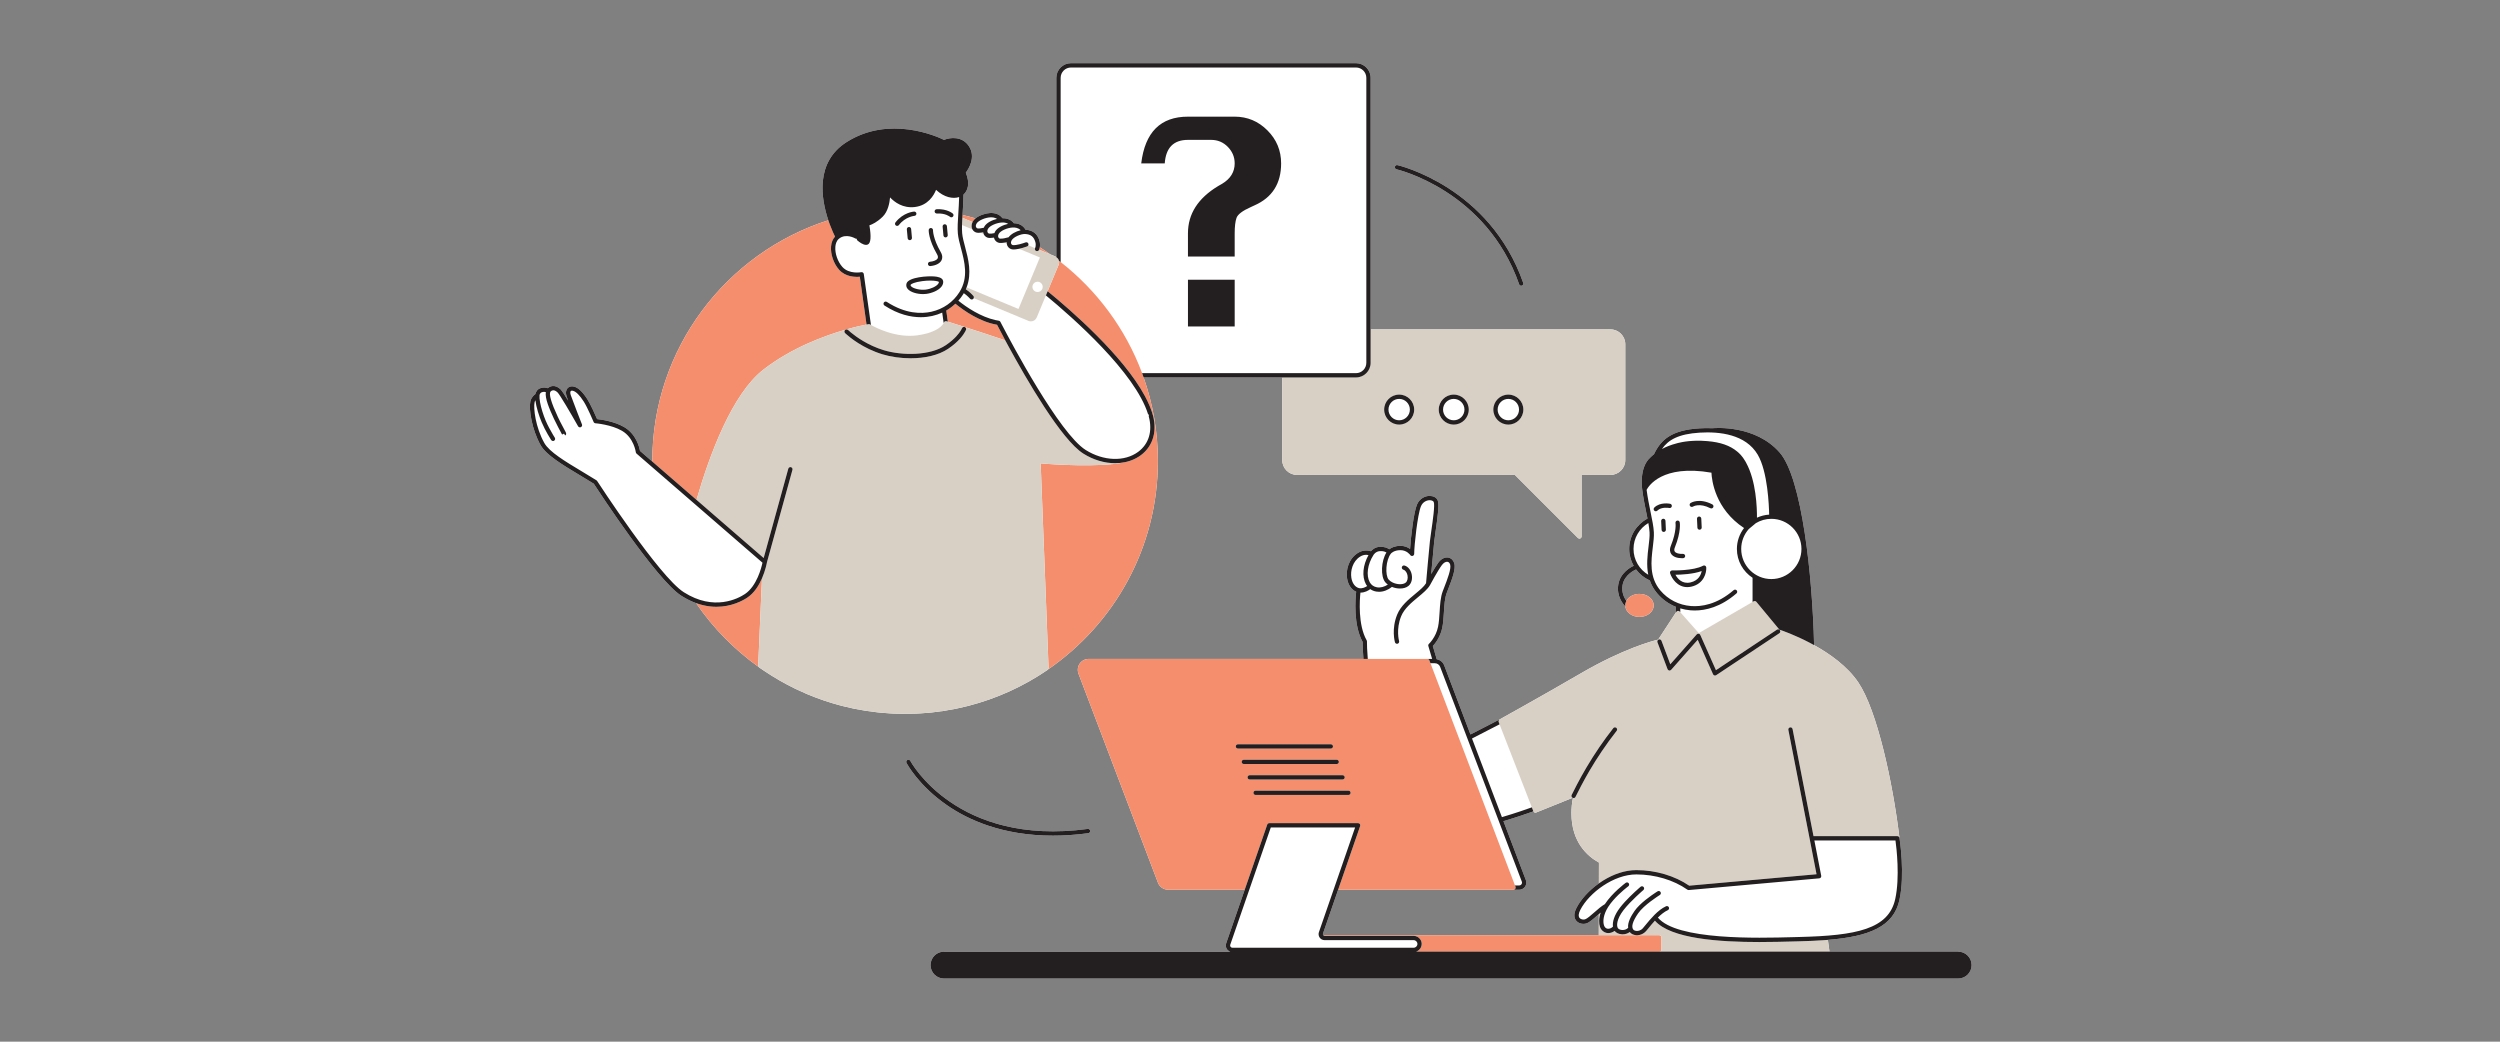 <svg xmlns="http://www.w3.org/2000/svg" xmlns:xlink="http://www.w3.org/1999/xlink" width="1920" zoomAndPan="magnify" viewBox="0 0 1440 600" height="800" preserveAspectRatio="xMidYMid meet" version="1.0"><rect x="0" y="0" width="1440" height="600" fill="#808080" stroke="none"/><defs><clipPath id="00b369c81b"><path d="M 305 36.398 L 1135.961 36.398 L 1135.961 563.648 L 305 563.648 Z M 305 36.398 " clip-rule="nonzero"/></clipPath><clipPath id="b983b172c7"><path d="M 305 36.398 L 1135.961 36.398 L 1135.961 563.648 L 305 563.648 Z M 305 36.398 " clip-rule="nonzero"/></clipPath></defs><g clip-path="url(#00b369c81b)"><path fill="#ffffff" d="M 1127.898 548.145 L 1053.785 548.145 L 1052.855 541.375 C 1076.426 539.438 1090.699 533.875 1094.082 518.344 C 1097.336 503.438 1094.23 483.508 1094.098 482.668 C 1094.098 482.664 1094.098 482.664 1094.098 482.664 C 1090.281 450.777 1081.242 409.172 1070.41 393.117 C 1064.148 383.828 1054.047 376.652 1044.918 371.594 C 1043.988 331.848 1037.945 275.438 1025.141 260.723 C 1011.168 244.66 987.984 246.508 986.426 246.652 C 983.824 246.535 981.273 246.578 978.879 246.73 C 962.598 247.742 956.609 253.402 952.723 261.598 C 952.012 262.18 951.324 262.777 950.703 263.414 C 950.695 263.422 950.684 263.43 950.676 263.434 C 950.668 263.441 950.656 263.453 950.648 263.465 C 950.629 263.484 950.605 263.496 950.59 263.516 C 950.578 263.527 950.566 263.543 950.555 263.555 C 943.992 269.363 945.855 281.633 945.938 282.152 C 945.938 282.156 945.941 282.156 945.941 282.156 C 946.539 286.852 947.477 291.414 948.301 295.438 C 948.531 296.562 948.754 297.645 948.961 298.688 C 942.703 302.027 938.43 308.617 938.43 316.191 C 938.43 319.727 939.367 323.043 940.996 325.918 C 939.539 326.574 933.273 329.766 932.133 336.742 C 931.031 343.441 934.984 348.074 936.195 349.312 C 936.574 352.688 940.055 355.348 944.328 355.348 C 948.855 355.348 952.539 352.375 952.539 348.719 C 952.539 345.062 948.855 342.086 944.328 342.086 C 940.941 342.086 938.027 343.754 936.773 346.125 C 935.5 344.324 933.918 341.164 934.578 337.145 C 935.613 330.812 942.156 328.113 942.223 328.086 C 942.273 328.066 942.312 328.023 942.359 327.996 C 944.402 330.738 947.125 332.941 950.293 334.34 C 951.164 336.859 952.477 339.324 954.441 341.664 C 957.414 345.199 961.152 347.879 965.359 349.566 L 965.359 352.738 L 955.094 368.418 C 951.953 369.16 935.105 373.562 910.566 387.852 C 887.977 401.008 864.039 414.254 863.801 414.387 L 863.801 414.391 L 846.992 423.043 L 831.844 383.215 C 831.133 381.348 829.465 380.066 827.543 379.699 L 825.312 372.113 C 826.582 370.758 829.633 367.023 830.75 361.559 C 831.324 358.738 831.516 355.613 831.699 352.59 C 831.949 348.414 832.188 344.469 833.352 341.402 L 834.125 339.402 C 836.383 333.59 838.715 327.578 837.633 324.332 C 837.043 322.57 835.785 321.406 834.18 321.145 C 832.211 320.836 830.113 321.887 828.539 323.98 C 827.379 325.535 825.754 328.242 824.359 330.68 C 824.891 324.688 825.695 315.719 826.098 312 C 826.266 310.445 826.578 308.266 826.93 305.852 C 828.234 296.816 829.082 290.258 828.082 288.098 C 827.367 286.539 825.555 285.633 823.375 285.633 C 821 285.68 817.688 287.02 816.172 290.652 C 814.258 295.246 812.645 309.328 812.211 316.188 C 810.926 315.27 809.074 314.398 806.664 314.398 C 803.422 314.398 801.332 315.531 800.23 316.375 C 799.215 315.648 797.395 314.781 794.598 314.977 C 792.086 315.156 790.473 316.551 789.652 317.5 C 788.16 317.035 785.203 316.551 782.102 318.512 C 776.762 321.887 775.152 328.309 775.926 333.176 C 776.52 336.895 778.445 339.676 781.16 340.824 C 780.699 344.902 779.473 359.941 784.871 369.738 C 784.852 371.609 785.012 375.059 785.34 379.535 L 627.098 379.535 C 625.027 379.535 623.09 380.555 621.914 382.258 C 620.738 383.961 620.477 386.133 621.211 388.066 L 666.984 508.43 C 667.91 510.859 670.273 512.488 672.871 512.488 L 716.945 512.488 L 706.27 543.367 C 705.871 544.516 706.059 545.793 706.762 546.785 C 707.223 547.434 707.883 547.887 708.613 548.141 L 543.746 548.141 C 539.465 548.141 535.996 551.609 535.996 555.887 C 535.996 560.168 539.465 563.637 543.746 563.637 L 1127.898 563.637 C 1132.176 563.637 1135.648 560.168 1135.648 555.887 C 1135.648 551.613 1132.176 548.145 1127.898 548.145 Z M 875.051 512.492 C 876.406 512.492 877.668 511.828 878.434 510.715 C 879.199 509.605 879.371 508.188 878.891 506.93 L 865.984 472.996 C 873.93 470.645 880.492 468.34 883.246 467.344 C 883.367 467.629 883.59 467.863 883.883 467.984 C 884.188 468.117 884.527 468.125 884.84 467.996 L 905.809 459.535 C 905.816 459.539 905.824 459.551 905.836 459.559 C 905.895 459.586 905.957 459.578 906.012 459.598 C 905.469 462.332 905.141 465.254 905.141 468.387 C 905.141 485.238 914.504 493.273 920.988 496.832 L 920.961 508.82 C 915.27 512.848 910.625 517.961 908.078 522.898 C 906.062 526.809 906.891 529.109 907.938 530.352 C 909.41 532.105 911.957 532.465 913.711 531.914 C 915.441 531.367 917.559 529.508 920.008 527.352 C 920.312 527.082 920.617 526.816 920.922 526.551 L 920.898 538.688 L 762.629 538.688 C 762.512 538.688 762.41 538.723 762.305 538.754 C 762.258 538.707 762.203 538.684 762.164 538.633 C 761.977 538.371 761.934 538.047 762.035 537.742 L 770.766 512.492 Z M 528.066 411.023 C 525.828 411.125 523.586 411.195 521.336 411.195 C 519.066 411.195 516.809 411.125 514.559 411.023 C 513.922 410.992 513.285 410.949 512.648 410.914 C 510.945 410.812 509.246 410.684 507.555 410.523 C 506.965 410.469 506.371 410.418 505.777 410.355 C 501.23 409.871 496.723 409.18 492.266 408.273 C 492.012 408.223 491.762 408.164 491.508 408.109 C 489.477 407.688 487.461 407.219 485.457 406.711 C 485.168 406.637 484.879 406.566 484.594 406.492 C 477.852 404.734 471.25 402.496 464.828 399.781 C 464.73 399.742 464.637 399.699 464.539 399.656 C 462.48 398.781 460.438 397.855 458.418 396.883 C 458.332 396.844 458.25 396.805 458.164 396.766 C 451.984 393.773 445.992 390.332 440.223 386.449 C 440.035 386.324 439.852 386.199 439.668 386.074 C 438.855 385.523 438.039 384.984 437.234 384.418 C 437.164 384.367 437.129 384.285 437.074 384.227 C 422.969 374.18 410.707 361.715 400.949 347.398 C 398.238 346.414 395.414 345.055 392.496 343.191 C 378.23 334.082 344.879 283.027 342.008 278.609 C 339.414 276.984 336.734 275.379 334.086 273.789 C 324.055 267.777 314.582 262.098 311.379 256.398 C 306.289 247.348 304.52 235.637 305.488 231.227 C 305.988 228.961 307.5 227.617 308.332 227.031 C 308.621 225.82 309.465 224.176 311.32 223.57 C 313.133 222.973 314.613 223.262 315.527 223.602 C 316.113 223.078 317.039 222.48 318.27 222.352 C 319.801 222.203 321.344 222.816 322.836 224.207 C 323.586 224.902 325.328 227.598 327.285 230.816 C 326.922 229.836 326.621 229.012 326.426 228.441 C 325.496 225.738 326.332 224.25 326.914 223.609 C 327.762 222.668 329.078 222.324 330.523 222.66 C 333.027 223.238 335.512 225.562 338.336 229.973 C 340.215 232.906 343.016 239.289 343.926 241.402 C 346.34 241.66 353.934 242.707 359.559 246.016 C 366.523 250.109 368.27 257.68 368.621 259.691 L 375.727 265.848 C 375.727 265.762 375.719 265.676 375.719 265.59 C 375.719 200.715 418.379 145.633 477.117 126.871 C 472.914 114.332 469.496 93.344 487.676 81.82 C 512.234 66.246 539.562 78.512 543.746 80.562 C 547.348 79.121 554.281 78.281 558.172 84.316 C 562.23 90.602 557.859 97.395 556.312 99.461 C 558.867 105.715 557.43 109.934 554.969 112.086 C 554.914 115.879 554.688 119.562 554.477 122.883 C 554.457 123.211 554.441 123.508 554.418 123.824 C 556.945 124.414 559.449 125.066 561.922 125.785 C 564.223 123.891 567.824 122.852 570.211 122.711 C 573.398 122.52 575.91 123.59 577.422 125.691 C 580.27 125.66 582.551 126.668 583.973 128.578 C 587.051 128.645 589.41 129.957 590.699 132.32 C 594.938 132.555 597.652 134.715 598.762 138.754 C 599.172 140.262 599.102 141.539 598.922 142.465 C 600.984 143.77 603.008 145.125 605 146.527 L 607.844 147.707 C 608.078 147.805 608.254 147.98 608.457 148.121 L 608.457 44.828 C 608.457 40.184 612.242 36.398 616.891 36.398 L 781.062 36.398 C 785.711 36.398 789.492 40.18 789.492 44.828 L 789.492 189.734 L 927.613 189.734 C 932.332 189.734 936.168 193.574 936.168 198.289 L 936.168 265 C 936.168 269.715 932.328 273.555 927.613 273.555 L 911 273.555 L 911 308.984 C 911 309.484 910.699 309.938 910.234 310.129 C 910.082 310.191 909.922 310.223 909.762 310.223 C 909.438 310.223 909.121 310.098 908.883 309.859 L 872.574 273.555 L 747.121 273.555 C 742.402 273.555 738.562 269.715 738.562 265 L 738.562 217.418 L 658.73 217.418 C 664.035 232.508 666.957 248.711 666.957 265.59 C 666.957 315.367 641.832 359.375 603.613 385.645 C 603.551 385.707 603.516 385.789 603.438 385.84 C 589.418 395.43 574.008 402.387 557.816 406.566 C 557.68 406.602 557.543 406.633 557.406 406.664 C 555.375 407.184 553.328 407.656 551.27 408.086 C 550.906 408.164 550.539 408.242 550.168 408.316 C 545.742 409.207 541.266 409.895 536.75 410.371 C 536.215 410.43 535.672 410.473 535.133 410.523 C 533.41 410.684 531.684 410.816 529.949 410.918 C 529.316 410.953 528.691 410.996 528.066 411.023 Z M 545.289 463.688 C 529.02 452.383 522.414 439.941 522.141 439.418 C 521.824 438.809 522.059 438.062 522.664 437.746 C 523.273 437.434 524.023 437.66 524.34 438.27 C 524.598 438.766 551.094 487.613 626.527 477.465 C 627.223 477.34 627.832 477.852 627.926 478.531 C 628.016 479.207 627.539 479.832 626.859 479.922 C 619.625 480.895 612.84 481.336 606.492 481.336 C 577.48 481.336 557.57 472.223 545.289 463.688 Z M 803.469 96.047 C 803.617 95.383 804.281 94.953 804.949 95.109 C 805.48 95.227 858.012 107.531 877.375 162.945 C 877.602 163.594 877.262 164.301 876.617 164.527 C 876.48 164.574 876.34 164.594 876.207 164.594 C 875.691 164.594 875.211 164.273 875.035 163.766 C 856.137 109.684 804.926 97.645 804.41 97.527 C 803.738 97.379 803.32 96.715 803.469 96.047 Z M 803.469 96.047 " fill-opacity="1" fill-rule="nonzero"/></g><path fill="#f58e6d" d="M 559.973 127.809 L 554.312 125.457 C 554.348 124.926 554.379 124.379 554.414 123.824 C 556.941 124.414 559.441 125.066 561.918 125.785 C 561.27 126.316 560.707 126.91 560.324 127.582 C 560.27 127.676 560.246 127.777 560.195 127.875 C 560.191 127.883 560.188 127.891 560.188 127.898 Z M 438.891 333.16 C 437.145 337.18 434.465 341.555 430.453 344.23 C 427.941 345.906 421.477 349.523 412.641 349.523 C 410.203 349.523 407.578 349.227 404.812 348.559 C 403.551 348.254 402.266 347.879 400.945 347.402 C 410.707 361.719 422.969 374.184 437.074 384.23 C 436.848 383.988 436.699 383.688 436.711 383.352 L 436.816 381.004 Z M 483.352 155.398 C 480.199 151.879 478.324 146.465 478.691 141.926 C 478.879 139.594 479.684 137.688 480.98 136.289 C 480.371 135.078 479.184 132.578 477.934 129.211 C 477.66 128.477 477.387 127.684 477.117 126.871 C 418.379 145.637 375.719 200.715 375.719 265.59 C 375.719 265.676 375.723 265.762 375.723 265.848 L 378.262 268.047 L 401.191 287.91 C 408.676 262.047 421.66 226.863 439.785 212.844 C 455.887 200.387 474.762 193.426 487.105 189.871 C 487.199 189.828 487.297 189.805 487.402 189.785 C 492.988 188.188 497.188 187.301 499.125 186.926 L 495.25 159.391 C 492.727 159.629 487.102 159.59 483.352 155.398 Z M 550.305 174.934 C 548.711 176.441 546.961 177.77 545.051 178.867 L 545.941 185.262 C 549.473 186.375 565.152 191.332 579.047 196.066 C 576.645 191.59 574.965 188.348 574.305 187.062 C 564.531 185.422 555.246 179.008 550.305 174.934 Z M 666.953 265.59 C 666.953 248.711 664.031 232.504 658.723 217.414 C 658.434 216.59 658.152 215.754 657.848 214.934 C 648.371 189.488 631.957 167.406 610.938 150.941 C 610.59 150.668 610.246 150.391 609.895 150.121 C 610.105 150.895 610.113 151.703 609.801 152.457 L 609.566 153.02 L 603.449 167.727 C 616.957 178.762 646.895 204.781 659.449 228.074 C 661.516 231.91 663.133 235.672 664.105 239.277 C 665.453 244.281 665.32 248.969 663.891 253.059 C 662.625 256.672 660.359 259.824 657.07 262.254 C 655.359 263.516 653.465 264.496 651.449 265.234 C 651.426 265.242 651.41 265.258 651.387 265.266 C 651.262 265.309 651.121 265.352 650.992 265.395 C 649.965 265.746 648.91 266.031 647.828 266.25 C 633.473 269.418 606.035 267.477 599.43 266.941 L 603.887 382.402 L 603.977 384.766 C 603.992 385.102 603.84 385.402 603.613 385.641 C 641.828 359.371 666.953 315.367 666.953 265.59 Z M 598.918 142.469 C 598.793 143.121 598.613 143.582 598.504 143.828 L 604.996 146.527 C 603.008 145.125 600.98 143.77 598.918 142.469 Z M 944.324 355.348 C 948.855 355.348 952.535 352.375 952.535 348.719 C 952.535 345.062 948.855 342.086 944.324 342.086 C 940.938 342.086 938.027 343.754 936.773 346.125 C 936.352 346.922 936.117 347.797 936.117 348.719 C 936.117 348.922 936.168 349.113 936.191 349.312 C 936.57 352.688 940.051 355.348 944.324 355.348 Z M 955.723 538.688 L 762.629 538.688 C 762.512 538.688 762.41 538.723 762.305 538.754 C 762.484 538.93 762.707 539.047 762.965 539.047 L 814.246 539.047 C 815.879 539.047 817.316 539.895 818.148 541.168 C 818.625 541.902 818.91 542.773 818.91 543.711 C 818.91 544.43 818.73 545.105 818.438 545.715 C 817.883 546.875 816.863 547.758 815.621 548.145 L 955.988 548.145 C 956.539 548.02 956.961 547.547 956.961 546.957 L 956.961 539.93 C 956.965 539.242 956.41 538.688 955.723 538.688 Z M 782.289 474.129 L 731.094 474.129 C 730.562 474.129 730.094 474.465 729.922 474.965 L 717.805 510.012 L 716.945 512.492 L 672.871 512.492 C 670.273 512.492 667.91 510.863 666.984 508.434 L 621.211 388.074 C 620.473 386.137 620.738 383.965 621.914 382.262 C 623.086 380.559 625.023 379.539 627.098 379.539 L 822.145 379.539 C 822.66 379.539 823.121 379.859 823.309 380.34 L 823.945 382.02 L 872.625 510.012 L 872.93 510.812 C 873.07 511.191 873.02 511.621 872.789 511.957 C 872.559 512.293 872.176 512.492 871.77 512.492 L 770.77 512.492 L 771.629 510.012 L 783.465 475.777 C 783.594 475.398 783.535 474.98 783.301 474.652 C 783.066 474.324 782.691 474.129 782.289 474.129 Z M 766.559 428.699 L 713.039 428.699 C 712.352 428.699 711.797 429.254 711.797 429.938 C 711.797 430.625 712.352 431.18 713.039 431.18 L 766.559 431.18 C 767.242 431.18 767.801 430.625 767.801 429.938 C 767.801 429.254 767.242 428.699 766.559 428.699 Z M 769.945 440.082 C 770.633 440.082 771.188 439.527 771.188 438.844 C 771.188 438.156 770.633 437.602 769.945 437.602 L 716.426 437.602 C 715.738 437.602 715.184 438.156 715.184 438.844 C 715.184 439.527 715.738 440.082 716.426 440.082 Z M 719.812 448.992 L 773.332 448.992 C 774.02 448.992 774.574 448.438 774.574 447.75 C 774.574 447.066 774.02 446.512 773.332 446.512 L 719.812 446.512 C 719.125 446.512 718.57 447.066 718.57 447.75 C 718.574 448.438 719.129 448.992 719.812 448.992 Z M 777.961 456.656 C 777.961 455.973 777.406 455.418 776.719 455.418 L 723.199 455.418 C 722.512 455.418 721.957 455.973 721.957 456.656 C 721.957 457.344 722.512 457.898 723.199 457.898 L 776.719 457.898 C 777.406 457.898 777.961 457.344 777.961 456.656 Z M 777.961 456.656 " fill-opacity="1" fill-rule="nonzero"/><path fill="#d8d0c5" d="M 908.879 309.859 C 909.117 310.098 909.434 310.223 909.754 310.223 C 909.914 310.223 910.078 310.191 910.23 310.129 C 910.695 309.938 910.996 309.484 910.996 308.984 L 910.996 273.555 L 927.609 273.555 C 932.324 273.555 936.164 269.715 936.164 265 L 936.164 198.289 C 936.164 193.57 932.324 189.734 927.609 189.734 L 789.488 189.734 L 789.488 208.988 C 789.488 213.637 785.707 217.418 781.059 217.418 L 738.559 217.418 L 738.559 265 C 738.559 269.715 742.398 273.555 747.113 273.555 L 872.57 273.555 Z M 797.277 235.926 C 797.277 231.16 801.156 227.281 805.922 227.281 C 810.688 227.281 814.566 231.16 814.566 235.926 C 814.566 240.691 810.688 244.57 805.922 244.57 C 801.156 244.57 797.277 240.691 797.277 235.926 Z M 828.715 235.926 C 828.715 231.16 832.594 227.281 837.359 227.281 C 842.129 227.281 846.008 231.16 846.008 235.926 C 846.008 240.691 842.129 244.57 837.359 244.57 C 832.594 244.57 828.715 240.691 828.715 235.926 Z M 868.801 244.57 C 864.035 244.57 860.156 240.691 860.156 235.926 C 860.156 231.16 864.035 227.281 868.801 227.281 C 873.566 227.281 877.449 231.16 877.449 235.926 C 877.449 240.691 873.566 244.57 868.801 244.57 Z M 938.836 536.984 C 939.625 537.984 941.035 538.613 942.613 538.688 L 920.898 538.688 L 920.922 526.551 C 921.285 526.234 921.648 525.93 922.008 525.621 C 920.836 529.039 920.918 531.984 921.59 533.895 C 921.965 534.961 922.598 535.801 923.383 536.414 C 924.004 536.898 924.715 537.25 925.52 537.383 C 925.805 537.434 926.098 537.457 926.391 537.457 C 927.652 537.457 928.926 536.988 930.016 536.199 C 930.016 536.199 930.016 536.203 930.02 536.207 C 930.898 537.328 932.398 538.039 934.125 538.156 C 934.297 538.168 934.469 538.172 934.637 538.172 C 936.191 538.172 937.652 537.676 938.746 536.828 C 938.785 536.875 938.797 536.934 938.836 536.984 Z M 1070.41 393.117 C 1064.148 383.828 1054.047 376.652 1044.918 371.594 C 1044.07 371.121 1043.227 370.664 1042.398 370.23 C 1033.879 365.77 1026.656 363.242 1024.934 362.664 L 1011.957 346.992 L 1011.672 346.648 C 1011.285 346.18 1010.617 346.062 1010.094 346.367 L 1009.477 346.727 L 978.5 364.656 L 967.84 352.641 L 967.527 352.285 C 967.273 351.996 966.891 351.836 966.508 351.871 C 966.125 351.902 965.773 352.105 965.562 352.434 L 965.359 352.742 L 955.094 368.422 C 951.953 369.164 935.102 373.562 910.562 387.855 C 887.977 401.008 864.039 414.258 863.801 414.391 L 863.797 414.395 C 863.258 414.695 863.02 415.348 863.246 415.93 L 863.742 417.211 L 882.336 465.035 L 883.219 467.301 C 883.223 467.316 883.238 467.328 883.246 467.344 C 883.367 467.629 883.59 467.863 883.883 467.988 C 884.188 468.121 884.527 468.125 884.84 468 L 905.805 459.535 C 905.215 459.223 904.973 458.504 905.27 457.898 C 905.438 457.551 905.617 457.215 905.789 456.867 C 906.617 455.191 907.457 453.535 908.316 451.902 C 910.098 448.504 911.941 445.191 913.852 441.957 C 918.539 434.035 923.633 426.574 929.238 419.426 C 929.668 418.883 930.445 418.797 930.98 419.215 C 931.523 419.637 931.613 420.418 931.191 420.957 C 928.164 424.816 925.297 428.777 922.551 432.848 C 920.109 436.469 917.762 440.172 915.52 444 C 913.898 446.77 912.332 449.609 910.805 452.5 C 909.68 454.633 908.574 456.785 907.496 458.988 C 907.277 459.426 906.84 459.684 906.379 459.684 C 906.254 459.684 906.133 459.637 906.012 459.598 C 905.465 462.332 905.141 465.254 905.141 468.387 C 905.141 485.238 914.5 493.273 920.984 496.832 L 920.957 508.82 C 921.766 508.246 922.594 507.695 923.445 507.172 C 929.246 503.582 935.906 501.184 942.5 501.18 C 942.508 501.18 942.516 501.18 942.523 501.18 C 953.598 501.18 964.668 504.445 972.984 510.148 L 1045.172 503.672 L 1046.324 503.57 L 1042.348 483.094 C 1042.344 483.09 1042.348 483.09 1042.348 483.086 L 1042.34 483.047 L 1030.09 420.426 C 1029.957 419.754 1030.398 419.102 1031.07 418.969 C 1031.727 418.828 1032.395 419.273 1032.523 419.949 L 1044.586 481.617 L 1092.867 481.617 C 1093.477 481.617 1093.992 482.059 1094.094 482.66 C 1090.277 450.777 1081.238 409.172 1070.41 393.117 Z M 988.531 388.898 C 988.328 389.031 988.09 389.102 987.848 389.102 C 987.73 389.102 987.613 389.086 987.5 389.055 C 987.148 388.949 986.859 388.699 986.711 388.367 L 977.891 368.508 L 962.586 385.812 C 962.297 386.141 961.859 386.297 961.434 386.211 C 961.004 386.133 960.652 385.832 960.496 385.426 L 955.082 370.984 L 954.695 369.957 C 954.457 369.312 954.781 368.602 955.422 368.359 C 956.062 368.117 956.777 368.445 957.02 369.086 L 957.238 369.672 L 962.098 382.625 L 976.586 366.238 L 977.312 365.414 C 977.594 365.102 978.02 364.949 978.434 365.012 C 978.848 365.074 979.207 365.348 979.379 365.734 L 979.828 366.754 L 988.387 386.016 L 1022.375 363.461 L 1023.523 362.695 C 1024.086 362.324 1024.859 362.469 1025.242 363.047 C 1025.621 363.613 1025.465 364.387 1024.895 364.766 L 1024.387 365.102 Z M 1052.855 541.375 L 1053.785 548.145 L 955.988 548.145 C 956.543 548.02 956.965 547.547 956.965 546.957 L 956.965 539.93 C 956.965 539.242 956.41 538.688 955.723 538.688 L 943.113 538.688 C 945.012 538.637 946.824 537.797 948.125 536.324 C 948.57 535.816 949.109 535.156 949.727 534.406 C 950.727 533.184 951.914 531.734 953.223 530.297 C 962.328 540.785 990.598 542.617 1013.391 542.617 C 1020.617 542.617 1027.293 542.434 1032.621 542.289 L 1036.32 542.191 C 1041.316 542.07 1045.98 541.863 1050.375 541.555 C 1051.207 541.5 1052.047 541.441 1052.855 541.375 Z M 572.68 137.352 L 571.723 136.957 C 571.984 136.922 572.242 136.891 572.508 136.844 C 572.543 137.02 572.621 137.184 572.68 137.352 Z M 560.102 132.125 L 554.121 129.637 C 554.137 129.137 554.156 128.613 554.18 128.086 C 554.219 127.238 554.262 126.371 554.316 125.457 L 559.977 127.809 L 560.188 127.898 C 559.781 128.719 559.602 129.551 559.641 130.355 C 559.668 130.953 559.781 131.535 560.059 132.059 C 560.07 132.082 560.09 132.102 560.102 132.125 Z M 579.906 140.359 L 578.488 139.77 C 578.945 139.695 579.398 139.605 579.848 139.508 C 579.832 139.797 579.867 140.078 579.906 140.359 Z M 566.613 134.832 L 564.676 134.027 C 565.211 133.977 565.754 133.895 566.301 133.789 C 566.355 134.152 566.461 134.5 566.613 134.832 Z M 556.762 165.539 C 556.621 165.902 556.469 166.262 556.309 166.625 C 556.887 167.008 557.426 167.41 557.91 167.809 C 559.527 169.121 560.578 170.355 560.676 170.469 C 560.98 170.832 561.027 171.312 560.863 171.723 L 592.402 184.836 C 592.859 185.023 593.328 185.113 593.793 185.113 C 595.215 185.113 596.57 184.27 597.148 182.875 C 597.148 182.875 597.148 182.875 597.152 182.875 L 602.441 170.152 L 603.449 167.73 L 609.562 153.02 L 609.797 152.457 C 610.109 151.707 610.102 150.898 609.891 150.121 C 609.852 149.977 609.863 149.824 609.805 149.68 C 609.531 149.016 609.035 148.516 608.453 148.121 C 608.25 147.98 608.074 147.809 607.84 147.711 L 604.996 146.527 L 598.5 143.828 C 598.453 143.938 598.414 144.016 598.406 144.031 C 598.184 144.445 597.754 144.68 597.316 144.68 C 597.117 144.68 596.91 144.629 596.723 144.527 C 596.156 144.219 595.945 143.535 596.195 142.953 L 592.316 141.273 C 592.191 141.57 591.949 141.816 591.625 141.938 C 591.535 141.973 590.594 142.32 589.32 142.699 C 588.613 142.91 587.816 143.121 586.977 143.297 L 598.977 148.289 L 586.637 177.961 Z M 597.23 162.309 C 598.848 162.082 600.344 163.211 600.57 164.832 C 600.797 166.449 599.668 167.945 598.047 168.172 C 596.43 168.398 594.934 167.27 594.707 165.648 C 594.484 164.027 595.613 162.535 597.23 162.309 Z M 642.336 266.801 C 644.215 266.801 646.051 266.609 647.824 266.254 C 633.469 269.422 606.035 267.477 599.426 266.945 L 603.883 382.402 L 603.977 384.77 C 603.988 385.105 603.836 385.402 603.609 385.641 C 603.547 385.707 603.512 385.789 603.438 385.84 C 589.418 395.426 574.008 402.387 557.812 406.562 C 557.676 406.598 557.539 406.633 557.406 406.664 C 555.371 407.184 553.328 407.652 551.27 408.086 C 550.902 408.16 550.535 408.242 550.164 408.316 C 545.738 409.203 541.266 409.895 536.75 410.371 C 536.211 410.426 535.672 410.469 535.133 410.52 C 533.41 410.684 531.68 410.816 529.949 410.918 C 529.32 410.953 528.695 410.992 528.07 411.02 C 525.832 411.121 523.586 411.191 521.336 411.191 C 519.07 411.191 516.812 411.121 514.562 411.02 C 513.922 410.992 513.285 410.945 512.648 410.91 C 510.945 410.809 509.25 410.68 507.559 410.52 C 506.965 410.465 506.375 410.414 505.781 410.352 C 501.234 409.867 496.723 409.176 492.27 408.27 C 492.016 408.219 491.762 408.16 491.512 408.109 C 489.48 407.688 487.465 407.215 485.457 406.707 C 485.172 406.637 484.883 406.562 484.598 406.488 C 477.855 404.734 471.254 402.492 464.832 399.777 C 464.734 399.738 464.641 399.695 464.543 399.656 C 462.484 398.777 460.441 397.855 458.418 396.883 C 458.336 396.84 458.25 396.801 458.168 396.762 C 451.988 393.773 445.996 390.328 440.223 386.445 C 440.039 386.324 439.855 386.195 439.672 386.07 C 438.859 385.52 438.039 384.984 437.238 384.414 C 437.168 384.363 437.133 384.285 437.078 384.223 C 436.852 383.98 436.703 383.68 436.719 383.348 L 436.82 380.996 L 438.895 333.156 C 440.895 328.559 441.664 324.465 441.762 323.918 L 441.781 323.832 L 456.461 270.609 C 456.641 269.949 456.254 269.266 455.594 269.082 C 454.941 268.906 454.25 269.289 454.07 269.949 L 439.875 321.418 L 403.32 289.758 L 401.188 287.91 C 408.672 262.047 421.66 226.863 439.785 212.844 C 455.887 200.387 474.762 193.426 487.102 189.871 C 486.977 189.934 486.852 190.008 486.746 190.113 C 486.27 190.602 486.277 191.387 486.766 191.867 C 486.812 191.91 487.004 192.098 487.324 192.387 C 489.391 194.258 497.07 200.691 508.395 204.105 C 513.129 205.535 518.781 206.363 524.477 206.363 C 532.422 206.363 540.445 204.75 546.16 200.883 C 552.242 196.77 554.906 192.867 555.91 191.043 C 556.258 190.406 556.41 190.02 556.43 189.965 C 556.668 189.324 556.344 188.613 555.707 188.371 C 555.07 188.133 554.352 188.453 554.105 189.09 C 554.102 189.102 553.902 189.555 553.48 190.262 C 552.473 191.949 550.031 195.27 544.77 198.824 C 535.699 204.961 519.629 204.898 509.113 201.73 C 499.961 198.969 493.188 194.035 490.199 191.574 C 489.121 190.688 488.523 190.113 488.5 190.094 C 488.199 189.797 487.785 189.707 487.398 189.785 C 492.988 188.188 497.188 187.297 499.125 186.922 C 499.855 186.781 500.285 186.711 500.32 186.703 C 500.617 186.656 500.922 186.719 501.176 186.879 C 501.191 186.887 501.379 187 501.664 187.164 C 504.109 188.566 515.961 194.879 528.426 193.141 C 540.379 191.477 543.098 187.008 543.547 186.051 C 543.602 185.941 543.629 185.867 543.633 185.859 C 543.84 185.207 544.551 184.824 545.191 185.027 C 545.223 185.035 545.496 185.121 545.941 185.262 C 549.473 186.375 565.152 191.332 579.043 196.062 C 579.586 197.074 580.168 198.152 580.781 199.281 C 591.234 218.492 611.363 253.32 624.023 261.285 C 626.902 263.094 629.926 264.457 632.98 265.379 C 636.113 266.324 639.273 266.801 642.336 266.801 Z M 650.988 265.395 C 651.141 265.344 651.297 265.289 651.445 265.234 C 651.422 265.242 651.406 265.258 651.383 265.266 C 651.258 265.312 651.117 265.352 650.988 265.395 Z M 650.988 265.395 " fill-opacity="1" fill-rule="nonzero"/><g clip-path="url(#b983b172c7)"><path fill="#231f20" d="M 803.469 96.047 C 803.617 95.383 804.281 94.953 804.949 95.109 C 805.48 95.227 858.012 107.531 877.375 162.945 C 877.602 163.594 877.262 164.301 876.617 164.527 C 876.48 164.574 876.34 164.594 876.207 164.594 C 875.691 164.594 875.211 164.273 875.035 163.766 C 856.137 109.684 804.926 97.645 804.41 97.527 C 803.738 97.379 803.32 96.715 803.469 96.047 Z M 961.965 330.188 C 961.84 329.801 961.91 329.383 962.152 329.062 C 962.395 328.738 962.766 328.578 963.176 328.566 C 963.293 328.57 975.48 328.863 980.969 325.848 C 981.336 325.645 981.793 325.645 982.168 325.852 C 982.539 326.055 982.781 326.441 982.805 326.863 C 982.984 329.965 981.434 336.258 974.27 337.895 C 973.418 338.09 972.617 338.18 971.852 338.18 C 966.141 338.18 962.93 333.176 961.965 330.188 Z M 965.051 331.051 C 966.215 333.207 968.871 336.586 973.719 335.477 C 978.379 334.414 979.766 331.074 980.172 328.918 C 975.324 330.707 968.398 331.016 965.051 331.051 Z M 546.164 200.883 C 552.246 196.77 554.906 192.867 555.91 191.043 C 556.258 190.41 556.41 190.02 556.43 189.965 C 556.668 189.324 556.348 188.617 555.707 188.375 C 555.07 188.133 554.355 188.457 554.109 189.09 C 554.102 189.105 553.906 189.555 553.48 190.262 C 552.473 191.949 550.031 195.273 544.773 198.828 C 535.699 204.961 519.629 204.902 509.113 201.73 C 499.961 198.973 493.191 194.035 490.203 191.574 C 489.125 190.688 488.523 190.113 488.504 190.094 C 488.199 189.797 487.785 189.711 487.402 189.785 C 487.297 189.805 487.199 189.824 487.105 189.871 C 486.977 189.934 486.855 190.008 486.75 190.113 C 486.27 190.602 486.277 191.387 486.766 191.867 C 486.812 191.91 487.008 192.098 487.324 192.387 C 489.395 194.258 497.07 200.691 508.395 204.105 C 513.129 205.535 518.781 206.363 524.477 206.363 C 532.422 206.367 540.445 204.75 546.164 200.883 Z M 978.941 305.117 C 978.961 305.117 978.98 305.117 979 305.113 C 979.684 305.082 980.215 304.504 980.18 303.816 L 979.941 298.707 C 979.91 298.023 979.316 297.469 978.645 297.527 C 977.961 297.559 977.434 298.141 977.465 298.824 L 977.703 303.934 C 977.734 304.598 978.281 305.117 978.941 305.117 Z M 905.805 459.535 C 905.816 459.539 905.824 459.551 905.836 459.559 C 905.895 459.586 905.957 459.578 906.012 459.598 C 906.137 459.637 906.258 459.684 906.383 459.684 C 906.84 459.684 907.281 459.426 907.496 458.988 C 908.574 456.785 909.684 454.633 910.809 452.5 C 912.336 449.609 913.902 446.77 915.523 444 C 917.766 440.176 920.113 436.469 922.555 432.848 C 925.301 428.777 928.164 424.816 931.195 420.957 C 931.617 420.418 931.523 419.637 930.984 419.215 C 930.449 418.797 929.668 418.883 929.242 419.426 C 923.633 426.574 918.543 434.035 913.855 441.957 C 911.945 445.188 910.098 448.504 908.316 451.902 C 907.461 453.535 906.621 455.191 905.793 456.867 C 905.621 457.215 905.441 457.551 905.27 457.898 C 904.977 458.5 905.219 459.223 905.805 459.535 Z M 526.531 121.863 C 526.277 121.879 520.242 122.352 515.781 128.125 C 515.363 128.668 515.461 129.449 516.008 129.867 C 516.23 130.039 516.5 130.125 516.762 130.125 C 517.137 130.125 517.504 129.957 517.746 129.645 C 521.5 124.781 526.652 124.34 526.703 124.336 C 527.387 124.285 527.902 123.691 527.852 123.012 C 527.805 122.332 527.191 121.84 526.531 121.863 Z M 985.719 292.863 C 986.168 292.863 986.602 292.617 986.82 292.191 C 987.137 291.582 986.895 290.836 986.285 290.52 C 978.723 286.633 973.988 289.59 973.793 289.719 C 973.219 290.09 973.059 290.848 973.422 291.422 C 973.789 291.996 974.555 292.164 975.129 291.809 C 975.285 291.715 978.941 289.535 985.152 292.727 C 985.332 292.82 985.527 292.863 985.719 292.863 Z M 958.012 298.797 C 957.328 298.828 956.801 299.41 956.832 300.094 L 957.07 305.203 C 957.098 305.867 957.648 306.387 958.309 306.387 C 958.328 306.387 958.348 306.387 958.367 306.383 C 959.051 306.352 959.578 305.773 959.547 305.086 L 959.309 299.977 C 959.281 299.293 958.668 298.738 958.012 298.797 Z M 1135.648 555.891 C 1135.648 560.172 1132.176 563.641 1127.898 563.641 L 543.746 563.641 C 539.465 563.641 535.996 560.172 535.996 555.891 C 535.996 551.613 539.465 548.145 543.746 548.145 L 708.613 548.145 C 707.883 547.891 707.223 547.438 706.762 546.789 C 706.055 545.797 705.871 544.52 706.27 543.371 L 716.945 512.492 L 717.805 510.012 L 729.922 474.965 C 730.094 474.465 730.562 474.129 731.094 474.129 L 782.289 474.129 C 782.691 474.129 783.066 474.324 783.301 474.652 C 783.531 474.977 783.59 475.395 783.461 475.773 L 771.625 510.012 L 770.766 512.492 L 762.035 537.742 C 761.93 538.047 761.977 538.371 762.164 538.633 C 762.199 538.684 762.258 538.711 762.305 538.754 C 762.484 538.926 762.707 539.047 762.965 539.047 L 814.246 539.047 C 815.879 539.047 817.312 539.895 818.148 541.168 C 818.625 541.898 818.91 542.77 818.91 543.707 C 818.91 544.43 818.73 545.105 818.438 545.715 C 817.883 546.871 816.863 547.754 815.621 548.141 L 1127.895 548.141 C 1132.176 548.145 1135.648 551.613 1135.648 555.891 Z M 814.25 545.895 C 815.453 545.895 816.434 544.914 816.434 543.711 C 816.434 542.504 815.453 541.527 814.25 541.527 L 762.965 541.527 C 761.848 541.527 760.797 540.98 760.145 540.07 C 759.496 539.16 759.328 537.988 759.691 536.93 L 780.547 476.609 L 731.977 476.609 L 708.617 544.176 C 708.477 544.578 708.539 545.004 708.785 545.348 C 709.031 545.691 709.414 545.891 709.836 545.891 L 814.25 545.891 Z M 960.496 385.426 C 960.648 385.832 961.004 386.133 961.43 386.211 C 961.859 386.297 962.297 386.141 962.586 385.812 L 977.891 368.504 L 986.711 388.363 C 986.859 388.699 987.148 388.949 987.5 389.051 C 987.613 389.086 987.73 389.102 987.848 389.102 C 988.086 389.102 988.324 389.031 988.531 388.895 L 1024.387 365.098 L 1024.891 364.762 C 1025.465 364.383 1025.621 363.613 1025.242 363.043 C 1024.859 362.465 1024.086 362.324 1023.523 362.691 L 1022.371 363.457 L 988.383 386.016 L 979.828 366.754 L 979.375 365.734 C 979.203 365.348 978.844 365.074 978.43 365.012 C 978.016 364.949 977.59 365.102 977.309 365.414 L 976.582 366.238 L 962.094 382.625 L 957.234 369.672 L 957.016 369.086 C 956.773 368.445 956.059 368.117 955.418 368.359 C 954.777 368.602 954.449 369.312 954.695 369.957 L 955.082 370.984 Z M 1044.586 481.621 L 1092.871 481.621 C 1093.48 481.621 1093.996 482.062 1094.098 482.664 C 1094.098 482.664 1094.098 482.664 1094.098 482.668 C 1094.23 483.508 1097.336 503.441 1094.082 518.344 C 1090.699 533.875 1076.426 539.441 1052.855 541.375 C 1052.047 541.441 1051.211 541.496 1050.379 541.555 C 1045.98 541.863 1041.32 542.074 1036.32 542.191 L 1032.621 542.289 C 1027.297 542.438 1020.617 542.617 1013.391 542.617 C 990.598 542.617 962.328 540.785 953.227 530.297 C 951.914 531.738 950.727 533.188 949.73 534.406 C 949.109 535.16 948.57 535.82 948.125 536.328 C 946.824 537.801 945.016 538.641 943.117 538.691 L 942.613 538.691 C 941.031 538.613 939.625 537.988 938.836 536.988 C 938.797 536.938 938.785 536.879 938.746 536.828 C 937.648 537.676 936.191 538.176 934.637 538.176 C 934.469 538.176 934.297 538.168 934.125 538.156 C 932.395 538.039 930.898 537.332 930.02 536.211 C 930.016 536.207 930.016 536.203 930.012 536.199 C 928.922 536.992 927.652 537.457 926.391 537.457 C 926.098 537.457 925.805 537.434 925.52 537.387 C 924.715 537.25 924.004 536.898 923.383 536.418 C 922.598 535.805 921.965 534.961 921.59 533.895 C 920.918 531.984 920.836 529.039 922.008 525.621 C 921.645 525.93 921.285 526.234 920.922 526.555 C 920.617 526.82 920.309 527.086 920.004 527.355 C 917.555 529.508 915.441 531.371 913.707 531.914 C 911.953 532.465 909.41 532.109 907.934 530.355 C 906.887 529.113 906.062 526.812 908.078 522.902 C 910.625 517.961 915.27 512.852 920.961 508.82 C 921.77 508.25 922.594 507.699 923.445 507.176 C 929.25 503.586 935.906 501.184 942.504 501.184 C 942.508 501.184 942.516 501.184 942.523 501.184 C 953.598 501.184 964.668 504.449 972.984 510.152 L 1045.172 503.676 L 1046.324 503.57 L 1042.348 483.098 C 1042.348 483.094 1042.348 483.09 1042.348 483.09 L 1042.34 483.051 L 1030.094 420.426 C 1029.961 419.754 1030.398 419.105 1031.07 418.973 C 1031.73 418.832 1032.398 419.277 1032.523 419.953 Z M 1045.07 484.102 L 1049.023 504.449 C 1049.09 504.793 1049.004 505.148 1048.797 505.43 C 1048.586 505.711 1048.266 505.887 1047.918 505.922 L 972.762 512.664 C 972.449 512.684 972.176 512.613 971.938 512.445 C 963.988 506.863 953.27 503.664 942.527 503.664 C 942.52 503.664 942.512 503.664 942.504 503.664 C 929.516 503.668 915.355 514.203 910.285 524.039 C 909.199 526.141 909.043 527.816 909.836 528.758 C 910.562 529.621 912.023 529.836 912.965 529.551 C 914.199 529.164 916.316 527.297 918.367 525.492 C 920.391 523.711 922.477 521.895 924.395 520.801 C 928.703 514.223 936.098 508.738 936.414 508.508 C 936.957 508.098 937.738 508.215 938.145 508.773 C 938.551 509.324 938.434 510.098 937.883 510.504 C 937.871 510.512 937.637 510.688 937.27 510.977 C 935.41 512.43 929.68 517.133 926.316 522.379 C 923.387 526.953 923.199 530.996 923.93 533.07 C 924.305 534.137 924.996 534.785 925.93 534.941 C 926.988 535.109 928.184 534.629 929.066 533.746 C 928.691 531.055 929.746 527.164 933.188 522.707 C 936.461 518.465 941.52 513.824 943.793 511.812 C 944.461 511.223 944.898 510.848 944.969 510.789 C 945.496 510.344 946.273 510.406 946.715 510.926 C 947.043 511.309 947.09 511.832 946.887 512.258 C 946.816 512.414 946.715 512.559 946.574 512.676 C 946.5 512.738 939.227 518.941 935.148 524.223 C 931.039 529.547 931.02 533.461 931.973 534.676 C 932.41 535.234 933.277 535.609 934.293 535.68 C 935.531 535.762 936.77 535.383 937.488 534.68 C 937.586 534.586 937.703 534.527 937.816 534.469 C 937.383 531.277 939.578 527.508 941.508 524.699 C 944.52 520.324 951.242 515.691 953.773 514.035 C 954.332 513.672 954.691 513.445 954.762 513.402 C 955.348 513.039 956.109 513.223 956.469 513.805 C 956.828 514.387 956.648 515.152 956.066 515.512 C 956.062 515.512 956.027 515.535 956.008 515.547 C 955.418 515.918 946.824 521.344 943.551 526.105 C 940.418 530.66 939.488 533.805 940.785 535.449 C 941.07 535.812 941.816 536.199 942.82 536.227 C 943.551 536.227 945.035 536.078 946.266 534.684 C 946.695 534.195 947.215 533.562 947.809 532.836 C 950.629 529.391 954.879 524.199 959.555 522.047 C 959.586 522.035 959.609 522.016 959.637 522.004 C 960.254 521.723 960.996 521.996 961.277 522.621 C 961.562 523.246 961.285 523.98 960.66 524.262 C 958.676 525.16 956.727 526.754 954.934 528.527 C 965.812 541.625 1012.402 540.363 1032.555 539.809 L 1036.262 539.711 C 1069.27 538.918 1087.871 535.195 1091.66 517.816 C 1094.398 505.262 1092.391 488.422 1091.797 484.098 L 1045.07 484.098 Z M 962.652 319.137 C 963.73 320.672 965.961 321.527 968.828 321.527 C 969.039 321.527 969.254 321.523 969.473 321.516 C 970.16 321.484 970.691 320.906 970.66 320.223 C 970.629 319.539 970.047 319.004 969.367 319.035 C 967.109 319.156 965.328 318.625 964.676 317.711 C 964.281 317.148 964.293 316.344 964.711 315.316 C 968.438 306.113 967.566 301.059 967.527 300.848 C 967.402 300.172 966.77 299.73 966.09 299.855 C 965.418 299.973 964.973 300.617 965.086 301.289 C 965.094 301.336 965.832 305.941 962.41 314.387 C 961.469 316.703 962.023 318.25 962.652 319.137 Z M 606.492 481.336 C 612.84 481.336 619.625 480.895 626.859 479.922 C 627.539 479.832 628.016 479.207 627.926 478.527 C 627.832 477.852 627.223 477.34 626.527 477.465 C 551.094 487.613 524.598 438.766 524.34 438.27 C 524.02 437.66 523.27 437.434 522.664 437.746 C 522.059 438.062 521.824 438.812 522.141 439.418 C 522.414 439.941 529.02 452.383 545.289 463.688 C 557.57 472.223 577.48 481.336 606.492 481.336 Z M 936.191 349.312 C 934.98 348.074 931.031 343.441 932.129 336.742 C 933.273 329.766 939.535 326.57 940.996 325.918 C 939.367 323.043 938.426 319.727 938.426 316.191 C 938.426 308.617 942.699 302.027 948.961 298.688 C 948.754 297.645 948.531 296.562 948.301 295.438 C 947.473 291.414 946.539 286.852 945.938 282.156 C 945.938 282.152 945.938 282.152 945.938 282.152 C 945.855 281.629 943.992 269.363 950.555 263.555 C 950.566 263.543 950.578 263.527 950.59 263.516 C 950.605 263.496 950.629 263.484 950.645 263.465 C 950.656 263.453 950.664 263.441 950.676 263.434 C 950.684 263.426 950.691 263.422 950.699 263.414 C 951.32 262.777 952.008 262.18 952.723 261.598 C 956.609 253.402 962.598 247.742 978.879 246.73 C 981.273 246.578 983.82 246.535 986.426 246.652 C 987.984 246.508 1011.164 244.66 1025.141 260.723 C 1037.945 275.438 1043.984 331.848 1044.914 371.594 C 1044.066 371.121 1043.227 370.664 1042.398 370.23 C 1033.879 365.77 1026.652 363.242 1024.934 362.664 L 1011.953 346.992 L 1011.668 346.648 C 1011.285 346.18 1010.617 346.062 1010.09 346.367 L 1009.473 346.727 L 1009.473 332.797 C 1004.051 329.258 1000.453 323.141 1000.453 316.191 C 1000.453 311.66 1001.996 307.492 1004.566 304.145 C 987.898 293.148 985.988 276.625 985.793 272.262 C 957.27 267.309 949.469 280.164 948.445 282.156 C 949.035 286.648 949.934 291.047 950.73 294.938 C 951.66 299.484 952.469 303.41 952.625 306.578 C 952.754 309.125 952.398 312.047 952.02 315.137 C 951.031 323.238 949.91 332.418 956.336 340.07 C 960.754 345.32 967.02 348.52 973.992 349.078 C 979.848 349.531 988.863 348.332 998.586 339.93 C 999.105 339.48 999.891 339.535 1000.336 340.055 C 1000.785 340.57 1000.727 341.355 1000.207 341.801 C 991.066 349.711 982.426 351.641 976.172 351.641 C 975.336 351.641 974.539 351.609 973.797 351.547 C 971.746 351.383 969.754 350.996 967.84 350.426 L 967.84 352.633 L 967.527 352.281 C 967.27 351.992 966.891 351.832 966.508 351.867 C 966.121 351.898 965.77 352.102 965.562 352.426 L 965.355 352.738 L 965.355 349.566 C 961.148 347.875 957.41 345.199 954.438 341.66 C 952.473 339.324 951.16 336.855 950.289 334.34 C 947.121 332.941 944.398 330.738 942.355 327.992 C 942.309 328.02 942.27 328.062 942.219 328.086 C 942.152 328.113 935.609 330.809 934.574 337.141 C 933.918 341.164 935.496 344.32 936.773 346.121 C 936.352 346.922 936.113 347.797 936.113 348.715 C 936.117 348.922 936.168 349.113 936.191 349.312 Z M 1020.285 298.844 C 1017.031 298.844 1013.992 299.758 1011.387 301.324 L 1007.285 304.738 C 1004.586 307.801 1002.934 311.801 1002.934 316.191 C 1002.934 325.762 1010.715 333.543 1020.285 333.543 C 1029.855 333.543 1037.637 325.762 1037.637 316.191 C 1037.637 306.625 1029.855 298.844 1020.285 298.844 Z M 957.266 258.633 C 959.758 257.297 962.547 256.219 965.582 255.43 C 965.91 255.336 966.234 255.234 966.566 255.148 C 966.707 255.117 966.852 255.094 966.992 255.062 C 969.508 254.457 972.148 254.094 974.906 253.949 C 975.102 253.938 975.297 253.934 975.492 253.922 C 976.133 253.898 976.758 253.848 977.41 253.844 C 977.523 253.844 977.637 253.844 977.746 253.844 C 978.098 253.844 978.41 253.867 978.75 253.871 C 979.023 253.871 979.285 253.848 979.559 253.855 C 979.953 253.867 980.328 253.906 980.715 253.922 C 981.578 253.957 982.418 254.008 983.23 254.07 C 983.277 254.074 983.32 254.078 983.367 254.082 C 990.945 254.695 996.516 256.633 1000.68 260.137 C 1001.316 260.652 1001.887 261.199 1002.406 261.766 C 1002.469 261.828 1002.543 261.883 1002.605 261.949 C 1002.613 261.957 1002.617 261.965 1002.625 261.973 C 1002.625 261.977 1002.629 261.977 1002.629 261.977 C 1002.641 261.988 1002.648 262 1002.656 262.012 C 1003.559 262.992 1004.398 264.176 1005.184 265.512 C 1005.258 265.637 1005.328 265.762 1005.402 265.883 C 1005.52 266.094 1005.641 266.301 1005.754 266.516 C 1011.582 277.09 1012.047 292.547 1012.004 298.195 C 1014.168 297.195 1016.539 296.578 1019.035 296.422 C 1018.945 291.426 1018.223 271.688 1012.457 261.906 C 1005.508 250.121 990.461 248.5 979.039 249.203 C 966.785 249.965 960.953 253.332 957.266 258.633 Z M 949.402 331.086 C 948.27 325.484 948.953 319.797 949.559 314.84 C 949.926 311.855 950.27 309.035 950.152 306.699 C 950.074 305.125 949.809 303.293 949.449 301.273 C 944.348 304.301 940.91 309.844 940.91 316.191 C 940.906 322.523 944.324 328.055 949.402 331.086 Z M 877.449 235.926 C 877.449 240.691 873.566 244.57 868.801 244.57 C 864.035 244.57 860.156 240.691 860.156 235.926 C 860.156 231.16 864.035 227.281 868.801 227.281 C 873.566 227.281 877.449 231.16 877.449 235.926 Z M 874.965 235.926 C 874.965 232.527 872.199 229.762 868.801 229.762 C 865.402 229.762 862.637 232.527 862.637 235.926 C 862.637 239.324 865.402 242.09 868.801 242.09 C 872.199 242.09 874.965 239.324 874.965 235.926 Z M 961.504 292.605 C 962.184 292.742 962.828 292.309 962.965 291.637 C 963.102 290.969 962.672 290.312 962 290.176 C 961.766 290.129 956.227 289.031 952.867 292.371 C 952.383 292.855 952.379 293.641 952.863 294.125 C 953.105 294.367 953.422 294.492 953.742 294.492 C 954.055 294.492 954.375 294.371 954.617 294.129 C 957.023 291.738 961.457 292.598 961.504 292.605 Z M 797.277 235.926 C 797.277 231.16 801.156 227.281 805.922 227.281 C 810.688 227.281 814.566 231.16 814.566 235.926 C 814.566 240.691 810.688 244.57 805.922 244.57 C 801.156 244.57 797.277 240.691 797.277 235.926 Z M 799.758 235.926 C 799.758 239.324 802.52 242.09 805.922 242.09 C 809.32 242.09 812.086 239.324 812.086 235.926 C 812.086 232.527 809.32 229.762 805.922 229.762 C 802.52 229.762 799.758 232.527 799.758 235.926 Z M 684.266 188.051 L 711.18 188.051 L 711.18 161.141 L 684.266 161.141 Z M 547.98 125.176 C 548.324 125.176 548.668 125.031 548.914 124.754 C 549.363 124.242 549.316 123.457 548.801 123.004 C 548.668 122.891 545.5 120.184 539.512 120.512 C 538.828 120.547 538.305 121.133 538.34 121.816 C 538.379 122.5 538.945 123.012 539.648 122.988 C 544.574 122.711 547.043 124.77 547.168 124.871 C 547.402 125.074 547.691 125.176 547.98 125.176 Z M 524.047 138.332 C 524.082 138.332 524.121 138.332 524.16 138.328 C 524.844 138.266 525.344 137.664 525.281 136.98 L 524.812 131.887 C 524.75 131.207 524.152 130.691 523.461 130.766 C 522.781 130.828 522.277 131.434 522.34 132.113 L 522.812 137.207 C 522.871 137.852 523.41 138.332 524.047 138.332 Z M 609.805 149.68 C 609.863 149.824 609.852 149.977 609.891 150.121 C 610.242 150.391 610.586 150.672 610.934 150.945 L 610.934 44.828 C 610.934 41.551 613.605 38.883 616.883 38.883 L 781.055 38.883 C 784.336 38.883 787.008 41.551 787.008 44.828 L 787.008 208.988 C 787.008 212.266 784.336 214.938 781.055 214.938 L 657.844 214.938 C 658.152 215.758 658.43 216.59 658.723 217.418 L 781.055 217.418 C 785.703 217.418 789.484 213.637 789.484 208.988 L 789.484 44.828 C 789.484 40.184 785.703 36.398 781.055 36.398 L 616.887 36.398 C 612.238 36.398 608.453 40.18 608.453 44.828 L 608.453 148.121 C 609.035 148.516 609.531 149.016 609.805 149.68 Z M 535.625 150.785 C 534.941 150.852 534.441 151.457 534.508 152.137 C 534.566 152.781 535.109 153.262 535.742 153.262 C 535.781 153.262 535.82 153.258 535.859 153.254 C 539.023 152.953 541.367 151.754 542.293 149.961 C 542.789 148.992 543.121 147.387 541.871 145.219 C 537.34 137.363 537.41 132.707 537.414 132.617 C 537.441 131.938 536.91 131.363 536.23 131.332 C 535.562 131.301 534.969 131.832 534.938 132.516 C 534.926 132.727 534.762 137.855 539.727 146.461 C 540.281 147.418 540.402 148.215 540.09 148.824 C 539.574 149.82 537.863 150.574 535.625 150.785 Z M 723.199 457.898 L 776.723 457.898 C 777.406 457.898 777.961 457.344 777.961 456.656 C 777.961 455.973 777.406 455.418 776.723 455.418 L 723.199 455.418 C 722.516 455.418 721.961 455.973 721.961 456.656 C 721.961 457.344 722.516 457.898 723.199 457.898 Z M 559.641 130.359 C 559.602 129.555 559.781 128.719 560.188 127.898 C 560.191 127.891 560.195 127.883 560.199 127.875 C 560.246 127.777 560.27 127.68 560.324 127.582 C 560.707 126.91 561.27 126.32 561.918 125.785 C 564.223 123.891 567.82 122.852 570.207 122.711 C 573.395 122.52 575.91 123.59 577.418 125.691 C 580.27 125.66 582.547 126.668 583.969 128.578 C 587.051 128.645 589.406 129.957 590.699 132.32 C 594.934 132.555 597.652 134.715 598.758 138.754 C 599.168 140.262 599.102 141.539 598.918 142.465 C 598.793 143.121 598.613 143.582 598.504 143.828 C 598.453 143.938 598.414 144.016 598.406 144.031 C 598.184 144.445 597.758 144.68 597.316 144.68 C 597.117 144.68 596.914 144.629 596.727 144.527 C 596.156 144.219 595.945 143.535 596.195 142.953 C 596.211 142.918 596.211 142.879 596.23 142.848 C 596.25 142.801 596.922 141.453 596.363 139.414 C 595.527 136.363 593.707 134.938 590.461 134.785 C 588.109 134.672 583.836 136.445 582.719 138.406 C 582.273 139.188 582.195 139.938 582.496 140.508 C 582.695 140.891 583.059 141.16 583.426 141.191 C 585.574 141.379 589.426 140.125 590.742 139.621 C 591.375 139.375 592.098 139.695 592.34 140.336 C 592.461 140.652 592.441 140.984 592.316 141.27 C 592.191 141.566 591.949 141.812 591.625 141.938 C 591.535 141.969 590.594 142.32 589.32 142.695 C 588.613 142.906 587.816 143.117 586.977 143.297 C 585.676 143.574 584.316 143.758 583.199 143.664 C 582 143.555 580.887 142.785 580.297 141.66 C 580.082 141.25 579.969 140.809 579.906 140.355 C 579.867 140.078 579.828 139.793 579.848 139.504 C 579.398 139.605 578.941 139.695 578.488 139.766 C 577.539 139.918 576.598 139.996 575.785 139.926 C 574.586 139.816 573.473 139.047 572.883 137.922 C 572.789 137.742 572.746 137.543 572.68 137.352 C 572.621 137.18 572.543 137.02 572.508 136.844 C 572.242 136.891 571.984 136.922 571.723 136.953 C 570.973 137.047 570.238 137.098 569.594 137.043 C 568.391 136.934 567.277 136.168 566.688 135.039 C 566.652 134.973 566.645 134.898 566.613 134.832 C 566.461 134.496 566.359 134.152 566.301 133.789 C 565.754 133.895 565.211 133.977 564.68 134.027 C 564.078 134.082 563.488 134.113 562.965 134.066 C 561.785 133.961 560.699 133.215 560.102 132.125 C 560.09 132.102 560.07 132.082 560.059 132.059 C 559.781 131.535 559.668 130.953 559.641 130.359 Z M 575.305 134.668 C 574.859 135.453 574.781 136.199 575.078 136.773 C 575.281 137.152 575.645 137.422 576.012 137.457 C 577.336 137.57 579.312 137.137 580.941 136.668 C 582.355 134.754 585.246 133.23 587.887 132.609 C 586.621 131.23 584.754 130.965 583.176 131.047 C 580.336 131.219 576.367 132.805 575.305 134.668 Z M 569.109 131.785 C 568.664 132.566 568.586 133.316 568.887 133.887 C 569.086 134.27 569.449 134.539 569.816 134.57 C 570.637 134.645 571.703 134.504 572.785 134.277 C 572.891 133.996 572.992 133.715 573.148 133.441 C 574.492 131.074 577.84 129.574 580.703 128.926 C 579.555 128.25 578.184 128.098 576.98 128.164 C 574.141 128.336 570.172 129.918 569.109 131.785 Z M 562.258 130.91 C 562.457 131.293 562.824 131.562 563.188 131.594 C 564.137 131.676 565.426 131.469 566.688 131.172 C 566.773 130.965 566.84 130.762 566.953 130.559 C 568.266 128.25 571.48 126.758 574.293 126.086 C 573.102 125.285 571.629 125.113 570.352 125.188 C 567.516 125.355 563.543 126.941 562.48 128.805 C 562.035 129.59 561.957 130.34 562.258 130.91 Z M 495.25 159.395 L 499.125 186.926 C 499.859 186.785 500.285 186.711 500.324 186.707 C 500.617 186.66 500.926 186.723 501.18 186.879 C 501.191 186.887 501.379 187.004 501.668 187.164 L 497.539 157.828 C 497.492 157.488 497.305 157.188 497.027 156.988 C 496.781 156.812 496.48 156.754 496.18 156.785 C 496.141 156.789 496.105 156.777 496.066 156.785 C 495.992 156.793 489.102 158.105 485.199 153.746 C 482.512 150.746 480.855 145.969 481.164 142.129 C 481.281 140.688 481.738 138.711 483.27 137.477 C 487.273 134.242 492.477 137.238 492.695 137.371 C 492.945 137.52 493.227 137.551 493.496 137.512 L 493.602 138.27 C 495.035 139.543 497.094 141.043 498.832 141.043 C 499.184 141.043 499.523 140.98 499.84 140.844 C 501.594 140.09 501.906 136.375 500.773 129.789 C 502.344 129.27 505.234 127.965 508.422 124.816 C 511.434 121.848 512.387 117.004 512.676 113.715 C 515.254 116.441 520.059 120.066 526.914 119.246 C 534.578 118.332 537.906 112.527 539.168 109.34 C 543.789 113.684 548.883 114.699 552.461 113.504 C 552.379 116.727 552.184 119.867 552 122.727 C 551.703 127.363 551.445 131.367 551.727 134.527 C 551.953 137.07 552.707 139.914 553.512 142.926 C 555.605 150.809 557.984 159.746 552.676 168.211 C 549.031 174.023 543.262 178.055 536.434 179.57 C 530.703 180.836 521.598 180.887 510.812 173.902 C 510.234 173.531 509.469 173.695 509.098 174.27 C 508.723 174.844 508.891 175.613 509.465 175.988 C 517.461 181.164 524.633 182.707 530.348 182.707 C 532.855 182.707 535.082 182.41 536.973 181.992 C 538.98 181.547 540.895 180.887 542.715 180.062 L 543.551 186.059 C 543.602 185.945 543.633 185.871 543.633 185.863 C 543.84 185.211 544.551 184.828 545.195 185.031 C 545.223 185.039 545.496 185.125 545.941 185.266 L 545.051 178.871 C 546.961 177.777 548.711 176.445 550.305 174.938 C 555.246 179.012 564.531 185.422 574.305 187.066 C 574.961 188.348 576.641 191.594 579.043 196.066 C 579.586 197.078 580.168 198.156 580.781 199.285 C 591.234 218.496 611.363 253.328 624.023 261.289 C 626.902 263.102 629.926 264.465 632.98 265.383 C 636.113 266.328 639.273 266.805 642.336 266.805 C 644.215 266.805 646.051 266.613 647.824 266.254 C 648.906 266.039 649.961 265.75 650.988 265.398 C 651.141 265.344 651.297 265.293 651.445 265.238 C 653.461 264.504 655.359 263.52 657.066 262.258 C 660.355 259.828 662.625 256.68 663.887 253.062 C 665.32 248.973 665.449 244.285 664.102 239.281 C 663.129 235.676 661.512 231.914 659.445 228.078 C 646.891 204.785 616.953 178.766 603.449 167.734 L 602.441 170.152 C 618.008 182.992 653.855 214.574 661.297 238.625 L 661.852 238.961 C 661.68 239.242 661.613 239.586 661.703 239.93 C 663.961 248.316 661.734 255.727 655.59 260.262 C 647.738 266.066 635.582 265.629 625.344 259.188 C 610.207 249.664 582.586 197.602 577.172 187.211 C 576.598 186.105 576.266 185.461 576.234 185.398 C 576.219 185.367 576.191 185.348 576.172 185.32 C 576.129 185.246 576.07 185.184 576.016 185.121 C 575.961 185.062 575.906 185.012 575.844 184.965 C 575.781 184.922 575.715 184.891 575.648 184.855 C 575.566 184.816 575.488 184.785 575.402 184.77 C 575.371 184.762 575.344 184.742 575.309 184.734 C 574.699 184.648 574.09 184.52 573.48 184.391 C 564.977 182.57 556.598 176.93 552.004 173.184 C 553.012 172.047 553.953 170.84 554.773 169.531 C 554.914 169.309 555.027 169.086 555.156 168.863 C 557.23 170.301 558.754 172.047 558.781 172.078 C 559.227 172.598 560.012 172.664 560.527 172.219 C 560.562 172.191 560.578 172.148 560.609 172.117 C 560.723 171.996 560.805 171.867 560.863 171.723 C 561.027 171.312 560.98 170.832 560.672 170.473 C 560.578 170.359 559.527 169.125 557.91 167.809 C 557.426 167.41 556.887 167.012 556.309 166.625 C 556.469 166.266 556.621 165.902 556.762 165.543 C 559.906 157.402 557.723 149.125 555.906 142.289 C 555.133 139.383 554.402 136.637 554.199 134.312 C 554.078 132.949 554.074 131.367 554.121 129.641 C 554.137 129.141 554.156 128.617 554.18 128.09 C 554.219 127.242 554.262 126.371 554.316 125.461 C 554.348 124.926 554.383 124.379 554.418 123.824 C 554.438 123.508 554.453 123.211 554.473 122.887 C 554.688 119.566 554.914 115.879 554.965 112.086 C 557.43 109.938 558.863 105.719 556.312 99.461 C 557.859 97.398 562.227 90.605 558.168 84.316 C 554.277 78.281 547.344 79.121 543.746 80.562 C 539.559 78.516 512.234 66.246 487.672 81.82 C 469.492 93.344 472.914 114.332 477.113 126.871 C 477.387 127.684 477.66 128.477 477.934 129.215 C 479.184 132.582 480.371 135.078 480.977 136.289 C 479.684 137.688 478.879 139.594 478.688 141.926 C 478.324 146.465 480.195 151.879 483.348 155.402 C 487.102 159.59 492.727 159.629 495.25 159.395 Z M 711.176 134.395 C 711.176 130.523 711.523 127.57 712.223 125.531 C 712.922 123.492 715.688 121.395 720.523 119.246 L 722.617 118.277 C 732.824 113.766 737.926 105.711 737.926 94.109 C 737.926 86.695 735.293 80.359 730.031 75.094 C 724.766 69.832 718.48 67.195 711.18 67.195 L 684.266 67.195 C 668.473 67.195 659.5 76.168 657.352 94.105 L 670.891 94.105 C 671.531 85.082 675.988 80.57 684.266 80.57 L 697.637 80.57 C 701.398 80.57 704.594 81.918 707.227 84.602 C 709.855 87.289 711.176 90.457 711.176 94.105 C 711.176 99.051 708.758 102.969 703.922 105.871 L 701.668 107.16 C 690.062 114.145 684.262 123.223 684.262 134.391 L 684.262 147.766 L 711.176 147.766 Z M 538.5 159.262 C 539.602 159.379 542.949 159.727 543.258 161.926 L 543.258 161.93 C 543.402 162.977 543.086 164.051 542.34 165.035 C 540.547 167.395 536.652 168.867 533.586 169.277 C 532.992 169.359 532.352 169.398 531.695 169.398 C 528.297 169.398 524.367 168.336 522.773 166.363 C 522.004 165.41 521.801 164.273 522.199 163.168 C 523.465 159.66 534.34 158.832 538.5 159.262 Z M 524.707 164.805 C 525.867 166.246 530.102 167.234 533.258 166.816 C 536.234 166.418 539.223 165.035 540.367 163.535 C 540.676 163.125 540.824 162.738 540.809 162.379 C 540.367 162.004 538.586 161.613 535.828 161.613 C 534.504 161.613 532.961 161.703 531.23 161.926 C 526.695 162.516 524.73 163.609 524.531 164.016 C 524.445 164.25 524.441 164.477 524.707 164.805 Z M 544.074 129.172 C 543.391 129.238 542.891 129.84 542.953 130.523 L 543.422 135.617 C 543.484 136.258 544.023 136.742 544.656 136.742 C 544.695 136.742 544.73 136.738 544.773 136.738 C 545.453 136.676 545.957 136.07 545.895 135.387 L 545.422 130.297 C 545.359 129.613 544.762 129.109 544.074 129.172 Z M 456.453 270.613 L 441.777 323.84 L 441.754 323.926 C 441.66 324.469 440.891 328.566 438.891 333.16 C 437.145 337.18 434.465 341.555 430.453 344.23 C 427.941 345.906 421.477 349.523 412.641 349.523 C 410.203 349.523 407.578 349.227 404.816 348.559 C 403.555 348.254 402.266 347.879 400.949 347.402 C 398.238 346.418 395.414 345.055 392.496 343.195 C 378.23 334.086 344.879 283.031 342.008 278.613 C 339.414 276.988 336.734 275.379 334.086 273.793 C 324.055 267.781 314.582 262.102 311.379 256.402 C 306.289 247.348 304.52 235.641 305.488 231.23 C 305.988 228.965 307.5 227.621 308.332 227.031 C 308.621 225.82 309.465 224.18 311.32 223.574 C 313.133 222.977 314.613 223.266 315.527 223.605 C 316.113 223.082 317.039 222.48 318.27 222.355 C 319.801 222.207 321.344 222.82 322.836 224.207 C 323.586 224.906 325.328 227.598 327.285 230.82 C 326.922 229.84 326.621 229.012 326.426 228.445 C 325.496 225.742 326.332 224.254 326.914 223.609 C 327.762 222.672 329.078 222.328 330.523 222.66 C 333.027 223.242 335.512 225.566 338.336 229.977 C 340.215 232.91 343.016 239.293 343.926 241.402 C 346.34 241.664 353.934 242.711 359.559 246.02 C 366.523 250.113 368.27 257.68 368.621 259.695 L 375.727 265.852 L 378.262 268.047 L 401.191 287.91 L 403.324 289.758 L 439.875 321.422 L 454.066 269.953 C 454.25 269.293 454.941 268.914 455.594 269.086 C 456.25 269.27 456.637 269.949 456.453 270.613 Z M 439.188 324.109 L 366.648 261.273 C 366.418 261.07 366.27 260.789 366.23 260.484 C 366.219 260.402 365.129 252.172 358.297 248.156 C 352.156 244.547 343.066 243.812 342.977 243.805 C 342.512 243.77 342.109 243.477 341.926 243.051 C 341.891 242.965 338.352 234.605 336.246 231.312 C 333.859 227.59 331.746 225.492 329.961 225.078 C 329.707 225.02 329.074 224.918 328.758 225.27 C 328.477 225.582 328.336 226.363 328.77 227.633 C 329.945 231.051 335.16 244.328 335.211 244.461 C 335.449 245.066 335.176 245.754 334.586 246.035 C 333.992 246.312 333.293 246.09 332.973 245.523 C 329.082 238.617 322.426 227.211 321.145 226.02 C 320.199 225.141 319.32 224.734 318.523 224.82 C 318.02 224.871 317.605 225.113 317.309 225.348 C 317.227 225.398 317.18 225.504 317.117 225.586 C 316.031 226.914 317.43 231.793 321.344 240.207 C 321.746 241.07 322.219 242.027 322.703 242.98 C 323.859 245.258 325.09 247.535 325.66 248.586 C 326.008 249.23 326.535 250.207 325.52 250.816 L 324.867 249.719 L 324.812 249.625 L 324.254 248.684 L 324.879 249.754 L 323.766 250.301 L 323.48 249.77 C 322.664 248.262 320.492 244.254 319.141 241.352 C 316.348 235.348 313.82 229.402 314.398 225.84 C 314.137 225.766 313.824 225.703 313.434 225.703 C 313.043 225.703 312.594 225.762 312.094 225.926 C 311.23 226.207 310.902 227.043 310.773 227.531 C 310.656 228.621 310.785 230.039 311.055 231.605 C 311.645 234.973 312.953 239.047 314.297 242.254 C 314.887 243.672 315.582 245.086 316.273 246.402 C 317.93 249.559 319.543 252.074 319.566 252.109 C 319.938 252.684 319.773 253.453 319.199 253.824 C 318.988 253.961 318.754 254.023 318.523 254.023 C 318.117 254.023 317.723 253.824 317.484 253.461 C 317.348 253.246 314.105 248.223 312.008 243.211 C 310.473 239.543 308.852 234.555 308.383 230.551 C 308.188 230.898 308.016 231.297 307.914 231.758 C 307.172 235.121 308.453 246.129 313.539 255.18 C 316.422 260.309 325.621 265.824 335.359 271.66 C 338.105 273.305 340.879 274.969 343.559 276.652 C 343.711 276.75 343.84 276.879 343.938 277.031 C 344.297 277.578 379.688 332.07 393.828 341.098 C 411.293 352.25 425.223 344.734 429.078 342.164 C 435.926 337.602 438.598 326.898 439.188 324.109 Z M 837.359 227.281 C 842.129 227.281 846.008 231.16 846.008 235.926 C 846.008 240.695 842.129 244.57 837.359 244.57 C 832.594 244.57 828.715 240.695 828.715 235.926 C 828.715 231.16 832.594 227.281 837.359 227.281 Z M 837.359 229.762 C 833.961 229.762 831.195 232.527 831.195 235.926 C 831.195 239.328 833.961 242.09 837.359 242.09 C 840.762 242.09 843.527 239.328 843.527 235.926 C 843.527 232.527 840.758 229.762 837.359 229.762 Z M 767.801 429.938 C 767.801 429.25 767.242 428.695 766.559 428.695 L 713.039 428.695 C 712.352 428.695 711.797 429.25 711.797 429.938 C 711.797 430.625 712.352 431.18 713.039 431.18 L 766.559 431.18 C 767.242 431.18 767.801 430.625 767.801 429.938 Z M 719.812 448.992 L 773.332 448.992 C 774.02 448.992 774.574 448.438 774.574 447.75 C 774.574 447.066 774.02 446.512 773.332 446.512 L 719.812 446.512 C 719.125 446.512 718.57 447.066 718.57 447.75 C 718.574 448.438 719.129 448.992 719.812 448.992 Z M 789.652 317.504 C 790.469 316.555 792.086 315.156 794.598 314.977 C 797.395 314.781 799.211 315.648 800.23 316.375 C 801.332 315.535 803.422 314.402 806.66 314.402 C 809.074 314.402 810.926 315.27 812.207 316.191 C 812.641 309.332 814.258 295.25 816.172 290.656 C 817.688 287.02 820.996 285.68 823.375 285.637 C 825.551 285.637 827.367 286.539 828.082 288.098 C 829.078 290.262 828.23 296.82 826.926 305.855 C 826.578 308.27 826.262 310.449 826.094 312.004 C 825.695 315.723 824.891 324.688 824.355 330.68 C 825.75 328.246 827.375 325.539 828.539 323.984 C 830.113 321.891 832.207 320.836 834.18 321.148 C 835.785 321.41 837.043 322.574 837.629 324.336 C 838.715 327.582 836.379 333.594 834.125 339.406 L 833.352 341.406 C 832.184 344.473 831.949 348.418 831.695 352.594 C 831.512 355.617 831.324 358.742 830.75 361.559 C 829.633 367.027 826.578 370.758 825.312 372.117 L 827.543 379.703 C 829.465 380.066 831.129 381.352 831.84 383.215 L 846.988 423.047 L 863.797 414.391 C 863.258 414.695 863.02 415.348 863.246 415.926 L 863.742 417.211 L 847.875 425.379 L 865.102 470.676 C 873.008 468.34 879.559 466.039 882.336 465.035 L 883.219 467.301 C 883.223 467.316 883.238 467.328 883.246 467.344 C 880.492 468.34 873.93 470.645 865.984 472.996 L 878.891 506.93 C 879.367 508.188 879.199 509.605 878.434 510.719 C 877.664 511.828 876.406 512.492 875.051 512.492 L 871.766 512.492 C 872.172 512.492 872.555 512.293 872.789 511.957 C 873.02 511.621 873.07 511.191 872.926 510.812 L 872.621 510.012 L 875.051 510.012 C 875.598 510.012 876.082 509.754 876.391 509.309 C 876.695 508.863 876.762 508.316 876.57 507.809 L 829.523 384.098 C 829.051 382.855 827.84 382.02 826.512 382.02 L 823.945 382.02 L 823.305 380.34 C 823.121 379.859 822.66 379.539 822.145 379.539 L 824.91 379.539 L 822.727 372.117 C 822.594 371.664 822.73 371.176 823.074 370.855 C 823.113 370.82 827.086 367.074 828.316 361.066 C 828.859 358.418 829.039 355.383 829.219 352.445 C 829.473 348.262 829.73 343.945 831.031 340.523 L 831.812 338.504 C 833.613 333.867 836.078 327.52 835.277 325.121 C 835.07 324.504 834.645 323.734 833.781 323.598 C 832.754 323.422 831.516 324.152 830.527 325.473 C 828.215 328.555 823.75 336.891 823.707 336.973 C 823.703 336.98 823.699 336.984 823.691 336.992 C 823.691 336.996 823.691 337 823.688 337.008 C 822.324 339.383 819.656 341.59 816.836 343.926 C 813.109 347.008 808.887 350.5 807.082 354.902 C 803.984 362.477 805.852 369.168 805.871 369.234 C 806.059 369.891 805.684 370.582 805.023 370.77 C 804.906 370.805 804.793 370.82 804.68 370.82 C 804.141 370.82 803.645 370.465 803.488 369.922 C 803.402 369.617 801.367 362.328 804.789 353.965 C 806.824 348.988 811.305 345.285 815.254 342.016 C 817.82 339.895 820.223 337.887 821.406 335.953 C 821.621 333.496 823.051 317.137 823.629 311.742 C 823.801 310.164 824.121 307.949 824.473 305.5 C 825.27 300.004 826.598 290.801 825.828 289.137 C 825.539 288.508 824.551 288.09 823.422 288.117 C 821.793 288.148 819.52 289.082 818.465 291.613 C 816.512 296.301 814.574 314.223 814.574 319.004 C 814.574 319.547 814.219 320.031 813.699 320.191 C 813.176 320.348 812.609 320.148 812.305 319.695 C 812.23 319.59 810.324 316.887 806.664 316.887 C 802.875 316.887 801.27 318.746 801.203 318.824 C 801.203 318.828 801.199 318.828 801.199 318.828 C 798.168 322.562 797.75 331.328 799.848 333.812 C 800.414 334.484 801.191 335.043 802.07 335.477 C 802.09 335.484 802.105 335.488 802.125 335.5 C 804.68 336.742 808.074 336.922 809.703 335.574 C 810.66 334.785 811.062 333.094 810.715 331.367 C 810.449 330.07 809.684 328.543 808.32 328.137 C 807.664 327.941 807.293 327.25 807.484 326.594 C 807.684 325.941 808.363 325.566 809.027 325.758 C 811.047 326.359 812.625 328.316 813.145 330.871 C 813.691 333.551 812.977 336.086 811.285 337.484 C 810.055 338.504 808.289 338.984 806.398 338.984 C 804.852 338.984 803.223 338.664 801.742 338.055 C 799.52 339.848 796.891 340.871 794.336 340.875 C 793.801 340.875 793.273 340.828 792.75 340.742 C 791.449 340.523 790.273 340.043 789.27 339.34 C 788.18 340.141 786.16 341.344 783.73 341.344 C 783.691 341.344 783.648 341.332 783.609 341.332 C 783.172 345.48 782.113 359.926 787.195 368.812 C 787.309 369.008 787.367 369.234 787.363 369.461 C 787.316 371.18 787.48 374.754 787.844 379.543 L 785.34 379.543 C 785.012 375.062 784.852 371.617 784.871 369.742 C 779.473 359.945 780.699 344.906 781.16 340.832 C 778.445 339.68 776.52 336.902 775.926 333.18 C 775.152 328.312 776.762 321.891 782.102 318.516 C 785.199 316.555 788.156 317.039 789.652 317.504 Z M 788.969 335.363 C 789.824 336.945 791.312 337.984 793.16 338.297 C 795.184 338.633 797.426 338.023 799.398 336.711 C 798.867 336.316 798.363 335.898 797.953 335.41 C 795.086 332.02 795.531 323.086 798.578 318.242 C 797.898 317.809 796.68 317.301 794.77 317.453 C 792.355 317.625 791.207 319.531 791.16 319.617 C 791.156 319.625 791.145 319.633 791.137 319.641 C 791.133 319.648 791.133 319.656 791.129 319.664 C 787.672 325.059 786.805 331.367 788.969 335.363 Z M 786.953 319.566 C 785.93 319.566 784.695 319.809 783.426 320.613 C 779.062 323.367 777.75 328.855 778.379 332.789 C 778.879 335.949 780.531 338.176 782.789 338.766 C 784.672 339.156 786.457 338.246 787.492 337.551 C 787.246 337.227 786.988 336.914 786.789 336.547 C 784.359 332.055 784.977 325.594 788.254 319.711 C 787.875 319.633 787.453 319.566 786.953 319.566 Z M 716.426 440.082 L 769.945 440.082 C 770.633 440.082 771.188 439.527 771.188 438.844 C 771.188 438.156 770.633 437.602 769.945 437.602 L 716.426 437.602 C 715.738 437.602 715.184 438.156 715.184 438.844 C 715.184 439.527 715.738 440.082 716.426 440.082 Z M 716.426 440.082 " fill-opacity="1" fill-rule="nonzero"/></g></svg>